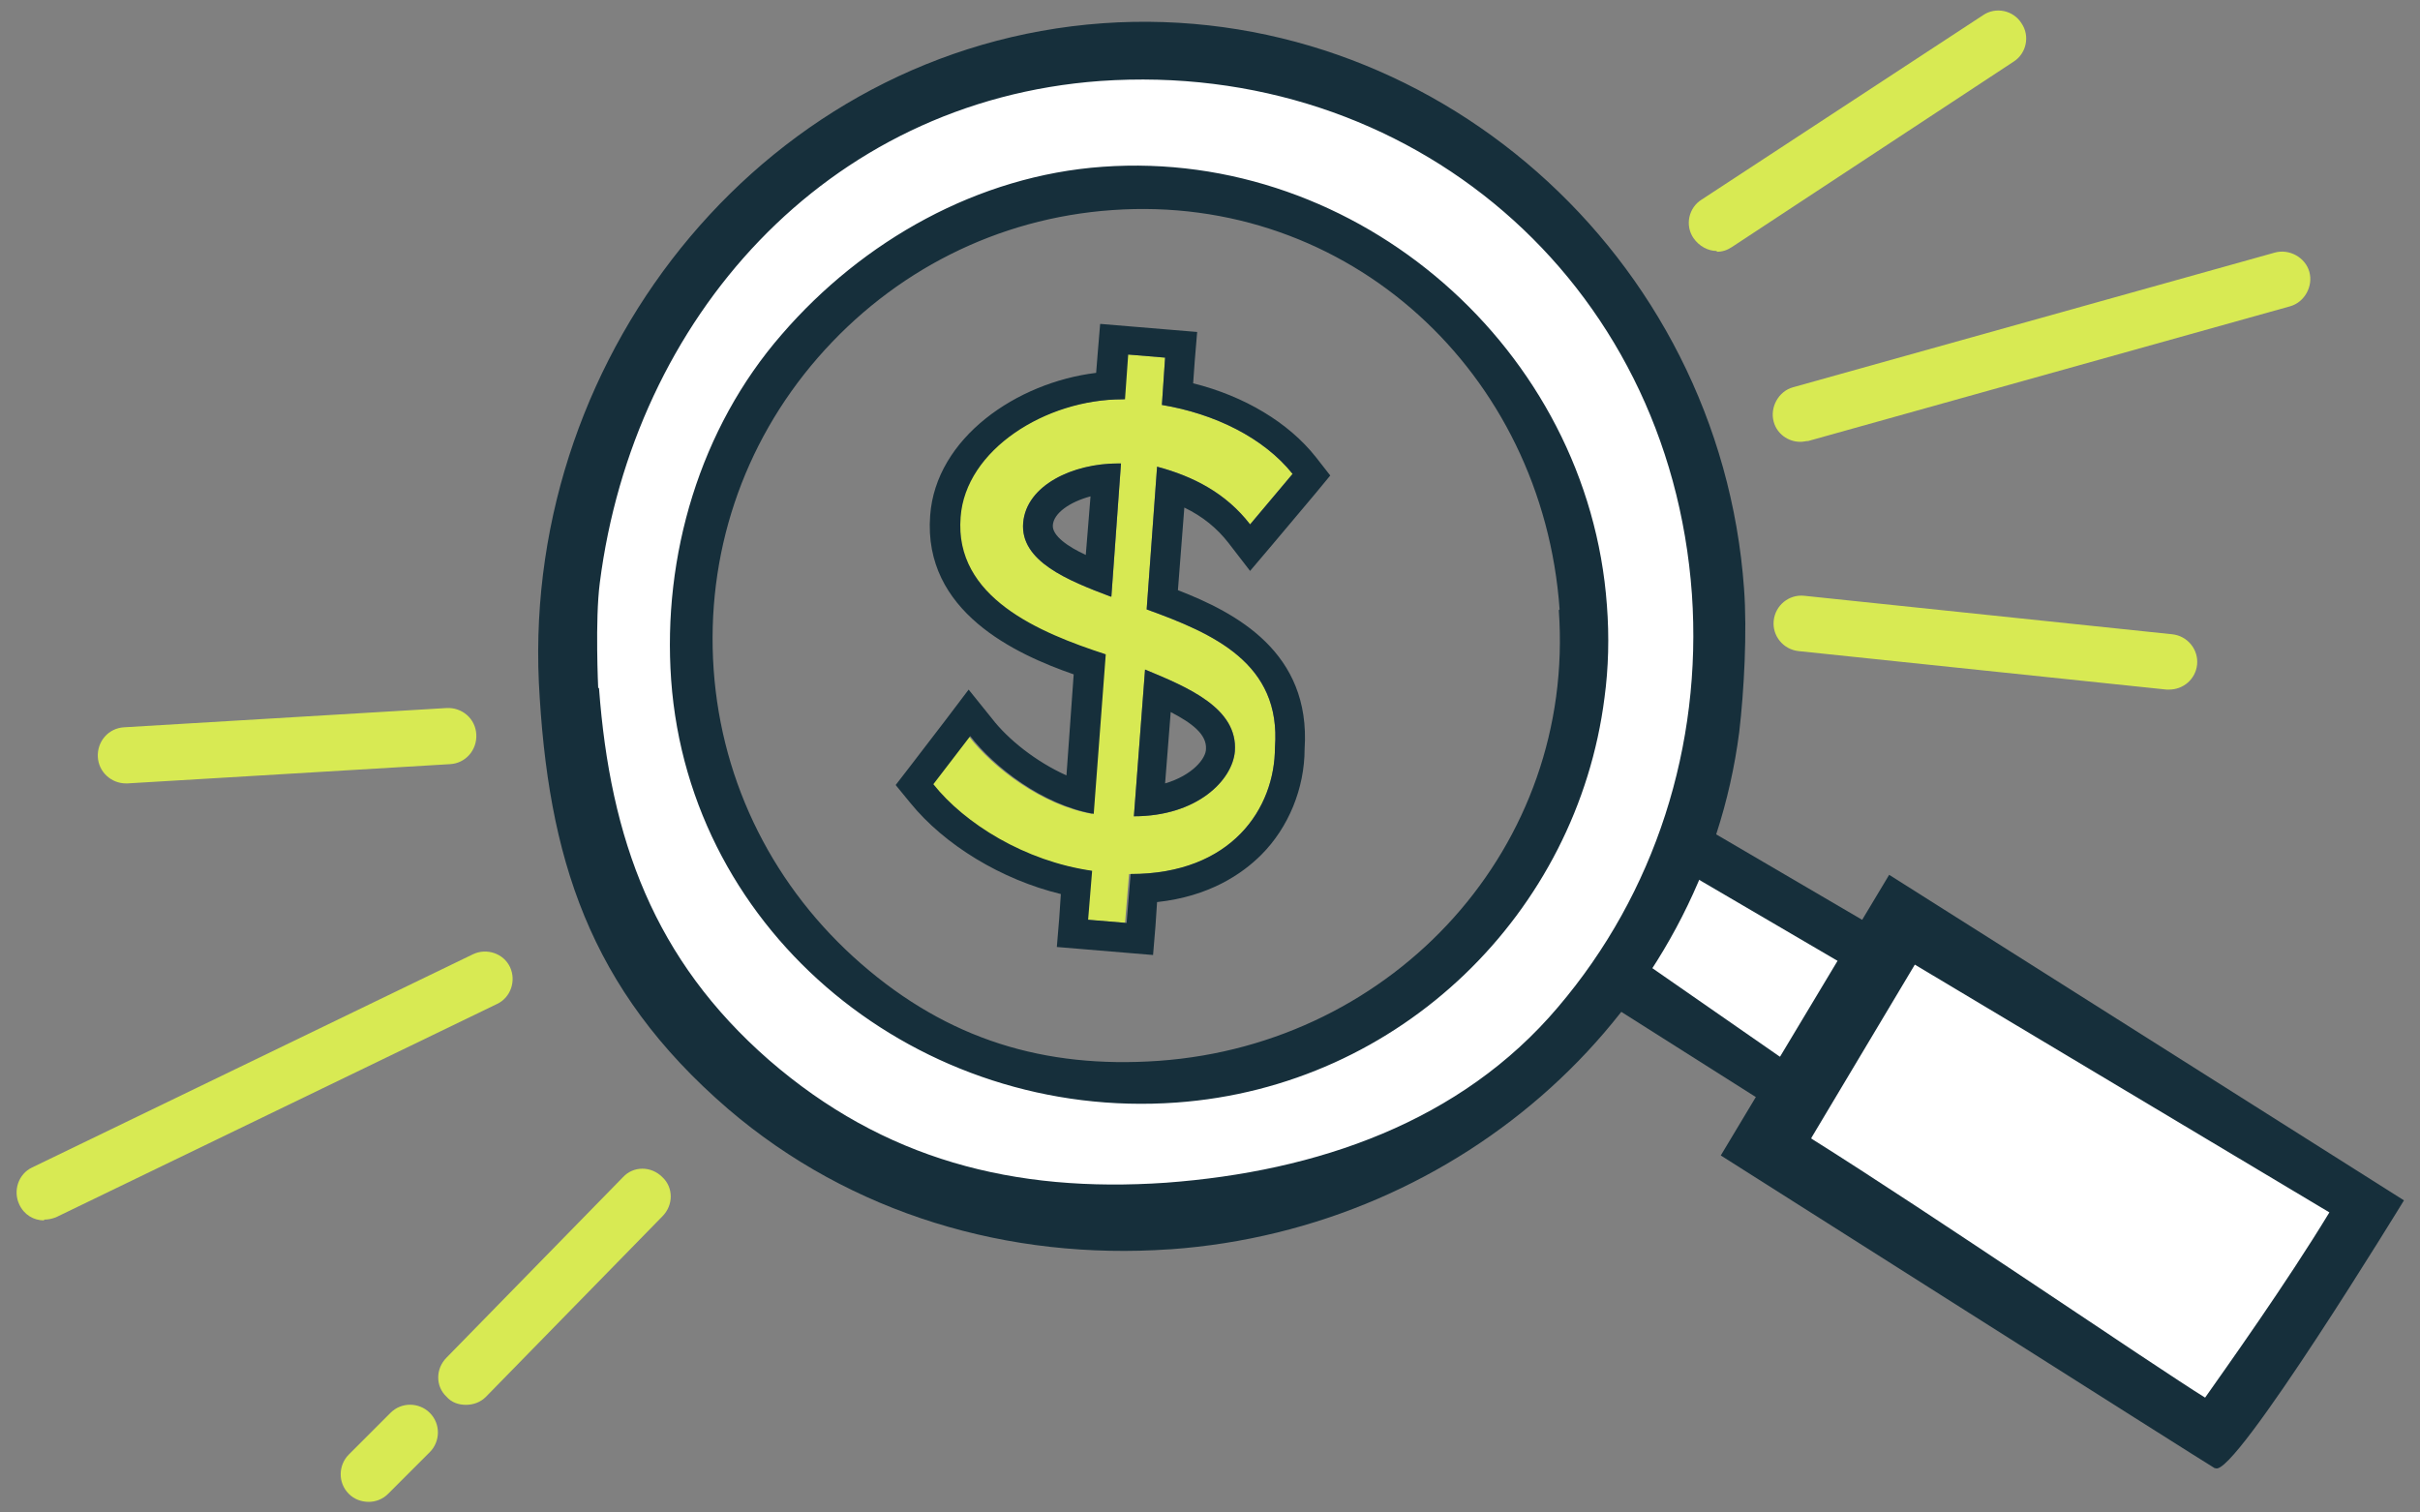 <?xml version="1.0" encoding="UTF-8"?>
<svg id="Layer_1" xmlns="http://www.w3.org/2000/svg" version="1.1" viewBox="0 0 301.8 188.6">
  <rect x="0" y="0" width="301.8" height="188.6" fill="#808080" stroke="none"/>
  <!-- Generator: Adobe Illustrator 29.6.1, SVG Export Plug-In . SVG Version: 2.1.1 Build 9)  -->
  <defs>
    <style>
      .st0 {
        fill: #d8ea53;
      }

      .st1 {
        fill: #162f3b;
      }

      .st2 {
        fill: #d7e953;
      }

      .st3 {
        fill: #fff;
      }
    </style>
  </defs>
  <g>
    <path class="st2" d="M140.8,109l-.5,6.1-4.8-.4.5-6.1c-8.4-1.2-15.9-5.9-19.8-10.8l4.6-6c3,3.9,9.1,8.6,15.4,9.7l1.5-19.9c-8.3-2.7-18.9-7.1-18.1-17.1.6-8.4,10.8-14.8,20.5-14.7l.4-5.6,4.8.4-.4,5.9c6.6,1.1,12.7,4.1,16.3,8.6l-5.3,6.3c-3-3.9-7.1-6-11.6-7.2l-1.3,17.8c8.3,3,16.8,6.7,16,17.2,0,7.6-5.4,15.9-18.1,15.8ZM138.6,74.4l1.2-16.6c-5.7-.1-11.8,2.6-12.2,7.4-.4,4.8,5.6,7.2,10.9,9.2ZM141.4,101.8c7.9,0,12.3-4.5,12.6-8.1.4-5.4-5.9-8-11.2-10.2l-1.4,18.4Z"/>
    <path class="st1" d="M140.5,44.2l4.8.4-.4,5.9c6.6,1.1,12.7,4.1,16.3,8.6l-5.3,6.3c-3-3.9-7.1-6-11.6-7.2l-1.3,17.8c8.3,3,16.8,6.7,16,17.2,0,7.6-5.4,15.8-18,15.8s0,0,0,0l-.5,6.1-4.8-.4.5-6.1c-8.4-1.2-15.9-5.9-19.8-10.8l4.6-6c3,3.9,9.1,8.6,15.4,9.7l1.5-19.9c-8.3-2.7-18.9-7.1-18.1-17.1.6-8.4,10.6-14.7,20.2-14.7s.2,0,.3,0l.4-5.6M138.6,74.4l1.2-16.6c-.1,0-.3,0-.4,0-5.6,0-11.4,2.7-11.8,7.4-.4,4.8,5.6,7.2,10.9,9.2M141.4,101.8c7.9,0,12.3-4.5,12.6-8.1.4-5.4-5.9-8-11.2-10.2l-1.4,18.4M137.2,40.4l-.3,3.6-.2,2.5c-9.9,1.2-20,8.1-20.7,17.8-.9,12,10.7,17.3,17.9,19.8l-.9,12.6c-3.8-1.7-7.3-4.5-9.3-7.1l-2.9-3.6-2.8,3.7-4.6,6-1.7,2.2,1.8,2.2c4.3,5.3,11.4,9.6,18.8,11.4l-.2,3-.3,3.6,3.6.3,4.8.4,3.6.3.3-3.6.2-3c6.5-.7,10.6-3.5,13-5.9,3.4-3.4,5.4-8.3,5.4-13.2.8-12.1-8.6-17-15.8-19.8l.8-10.3c2.3,1.1,4.1,2.6,5.5,4.4l2.7,3.5,2.8-3.3,5.3-6.3,1.9-2.3-1.8-2.3c-3.4-4.3-8.9-7.6-15.3-9.2l.2-2.8.3-3.6-3.6-.3-4.8-.4-3.6-.3h0ZM135.4,69.2c-2.2-1-4.2-2.4-4.1-3.7.1-1.5,2.1-2.9,4.7-3.6l-.6,7.4h0ZM145.3,97.7l.7-8.9c2.7,1.4,4.5,2.8,4.4,4.6,0,1.2-1.7,3.3-5.1,4.3h0Z"/>
  </g>
  <path class="st3" d="M205.7,102.4s46.8,25.4,46.3,25.7-14.1,18.5-14.1,18.5l-42.1-26.8,10-17.5Z"/>
  <g>
    <g>
      <polygon class="st1" points="260.4 131.2 211.2 102.4 208.1 107.5 257.3 136.3 260.4 131.2"/>
      <polygon class="st1" points="249.5 150.9 203.7 119.1 200 124.8 247.2 154.7 249.5 150.9"/>
    </g>
    <g>
      <path class="st3" d="M147.8,152.7c40.4-2.9,69.7-37.8,66.9-78.1-2.9-40.4-37-70.9-77.3-68-40.4,2.9-70.7,38-67.9,78.3,2.9,40.4,38,70.7,78.3,67.9ZM146.6,135.3c-30.7,2.2-57.5-20.9-59.7-51.7-2.2-30.7,20.9-57.5,51.7-59.7,30.7-2.2,57.5,20.9,59.7,51.7,2.2,30.7-20.9,57.5-51.7,59.7Z"/>
      <path class="st1" d="M145.9,155.8c-20.1,1.4-39.8-4.4-55.1-17.5-17.4-15-22.5-31.4-23.6-53.2C65.3,43.5,96,5.9,137.5,2.9,178.4,0,214.5,31.8,217.5,73.4c.4,5.4,0,12.8-.6,17.9-4.5,34.9-34.6,61.9-70.9,64.5ZM74.7,85.8c1.4,18.9,6.9,33.9,21.2,46.4,14.3,12.4,30.5,16.6,49.5,15.3,18.9-1.4,36.8-7.6,48.9-21.9,12.1-14.2,18-32.6,16.7-51.5-2.8-39.2-35.2-66.7-73.8-64-34.3,2.5-58.2,29.7-62.4,62.6-.6,4.6-.2,13.1-.2,13.1ZM146.7,137.5c-31.9,2.3-60.7-20.8-63-52.7-1.1-15.5,3.6-31.4,13.8-43.1,10.1-11.7,24.5-19.8,40-20.9,31.9-2.3,60.6,22.8,62.9,54.7h0c.3,3.9.2,7.8-.3,11.5-3.4,26.8-25.4,48.5-53.4,50.5ZM194.5,76c-2.1-29.5-26.3-51.9-55.8-49.8-14.3,1-27.3,7.6-36.7,18.4-9.4,10.8-14,24.6-13,38.9,1,14.3,7.6,27.3,18.4,36.7,10.8,9.4,22.8,13.1,37.1,12.1,29.5-2.1,52-26.8,49.9-56.2h0Z"/>
    </g>
    <g>
      <path class="st3" d="M220.3,141.6l16.2-27.4,61.1,36.1s-18.4,28.1-19.3,27.6c-.9-.5-58.1-36.3-58.1-36.3Z"/>
      <path class="st1" d="M276.2,183.1c-.9-.5-61.6-39-61.6-39l21-35,64.2,40.6s-21.2,34.7-23.5,33.4ZM225.9,142c15,9.4,42.8,28.4,49.1,32.3,2.6-3.7,10.1-14.2,15.5-23.1l-51.7-30.9-12.9,21.6Z"/>
    </g>
  </g>
  <path class="st0" d="M15.7,97.7c-1.8,0-3.4-1.4-3.5-3.3-.1-1.9,1.3-3.6,3.3-3.7l40.2-2.4c1.9-.1,3.6,1.3,3.7,3.3.1,1.9-1.3,3.6-3.3,3.7l-40.2,2.4c0,0-.1,0-.2,0Z"/>
  <path class="st0" d="M5.5,152.2c-1.3,0-2.5-.7-3.1-2-.8-1.7-.1-3.8,1.6-4.6l55-26.6c1.7-.8,3.8-.1,4.6,1.6.8,1.7.1,3.8-1.6,4.6l-55,26.6c-.5.2-1,.3-1.5.3Z"/>
  <path class="st0" d="M58.1,175.2c-.9,0-1.8-.3-2.4-1-1.4-1.3-1.4-3.5,0-4.9l22-22.5c1.3-1.4,3.5-1.4,4.9,0,1.4,1.3,1.4,3.5,0,4.9l-22,22.5c-.7.7-1.6,1-2.5,1Z"/>
  <path class="st0" d="M46,187.3c-.9,0-1.8-.3-2.5-1-1.4-1.4-1.3-3.6,0-4.9l5.2-5.2c1.4-1.4,3.6-1.3,4.9,0,1.4,1.4,1.3,3.6,0,4.9l-5.2,5.2c-.7.7-1.6,1-2.4,1Z"/>
  <path class="st0" d="M224.5,55.1c-1.5,0-2.9-1-3.3-2.5-.5-1.8.6-3.8,2.4-4.3l60.1-16.8c1.8-.5,3.8.6,4.3,2.4.5,1.8-.6,3.8-2.4,4.3l-60.1,16.8c-.3,0-.6.1-.9.1Z"/>
  <path class="st0" d="M270.6,86c-.1,0-.2,0-.4,0l-45.9-4.8c-1.9-.2-3.3-1.9-3.1-3.8s1.9-3.3,3.8-3.1l45.9,4.8c1.9.2,3.3,1.9,3.1,3.8-.2,1.8-1.7,3.1-3.5,3.1Z"/>
  <path class="st0" d="M214.1,31.3c-1.1,0-2.2-.6-2.9-1.6-1.1-1.6-.6-3.8,1-4.8L247.3,1.9c1.6-1.1,3.8-.6,4.8,1,1.1,1.6.6,3.8-1,4.8l-35.1,23.1c-.6.4-1.2.6-1.9.6Z"/>
</svg>